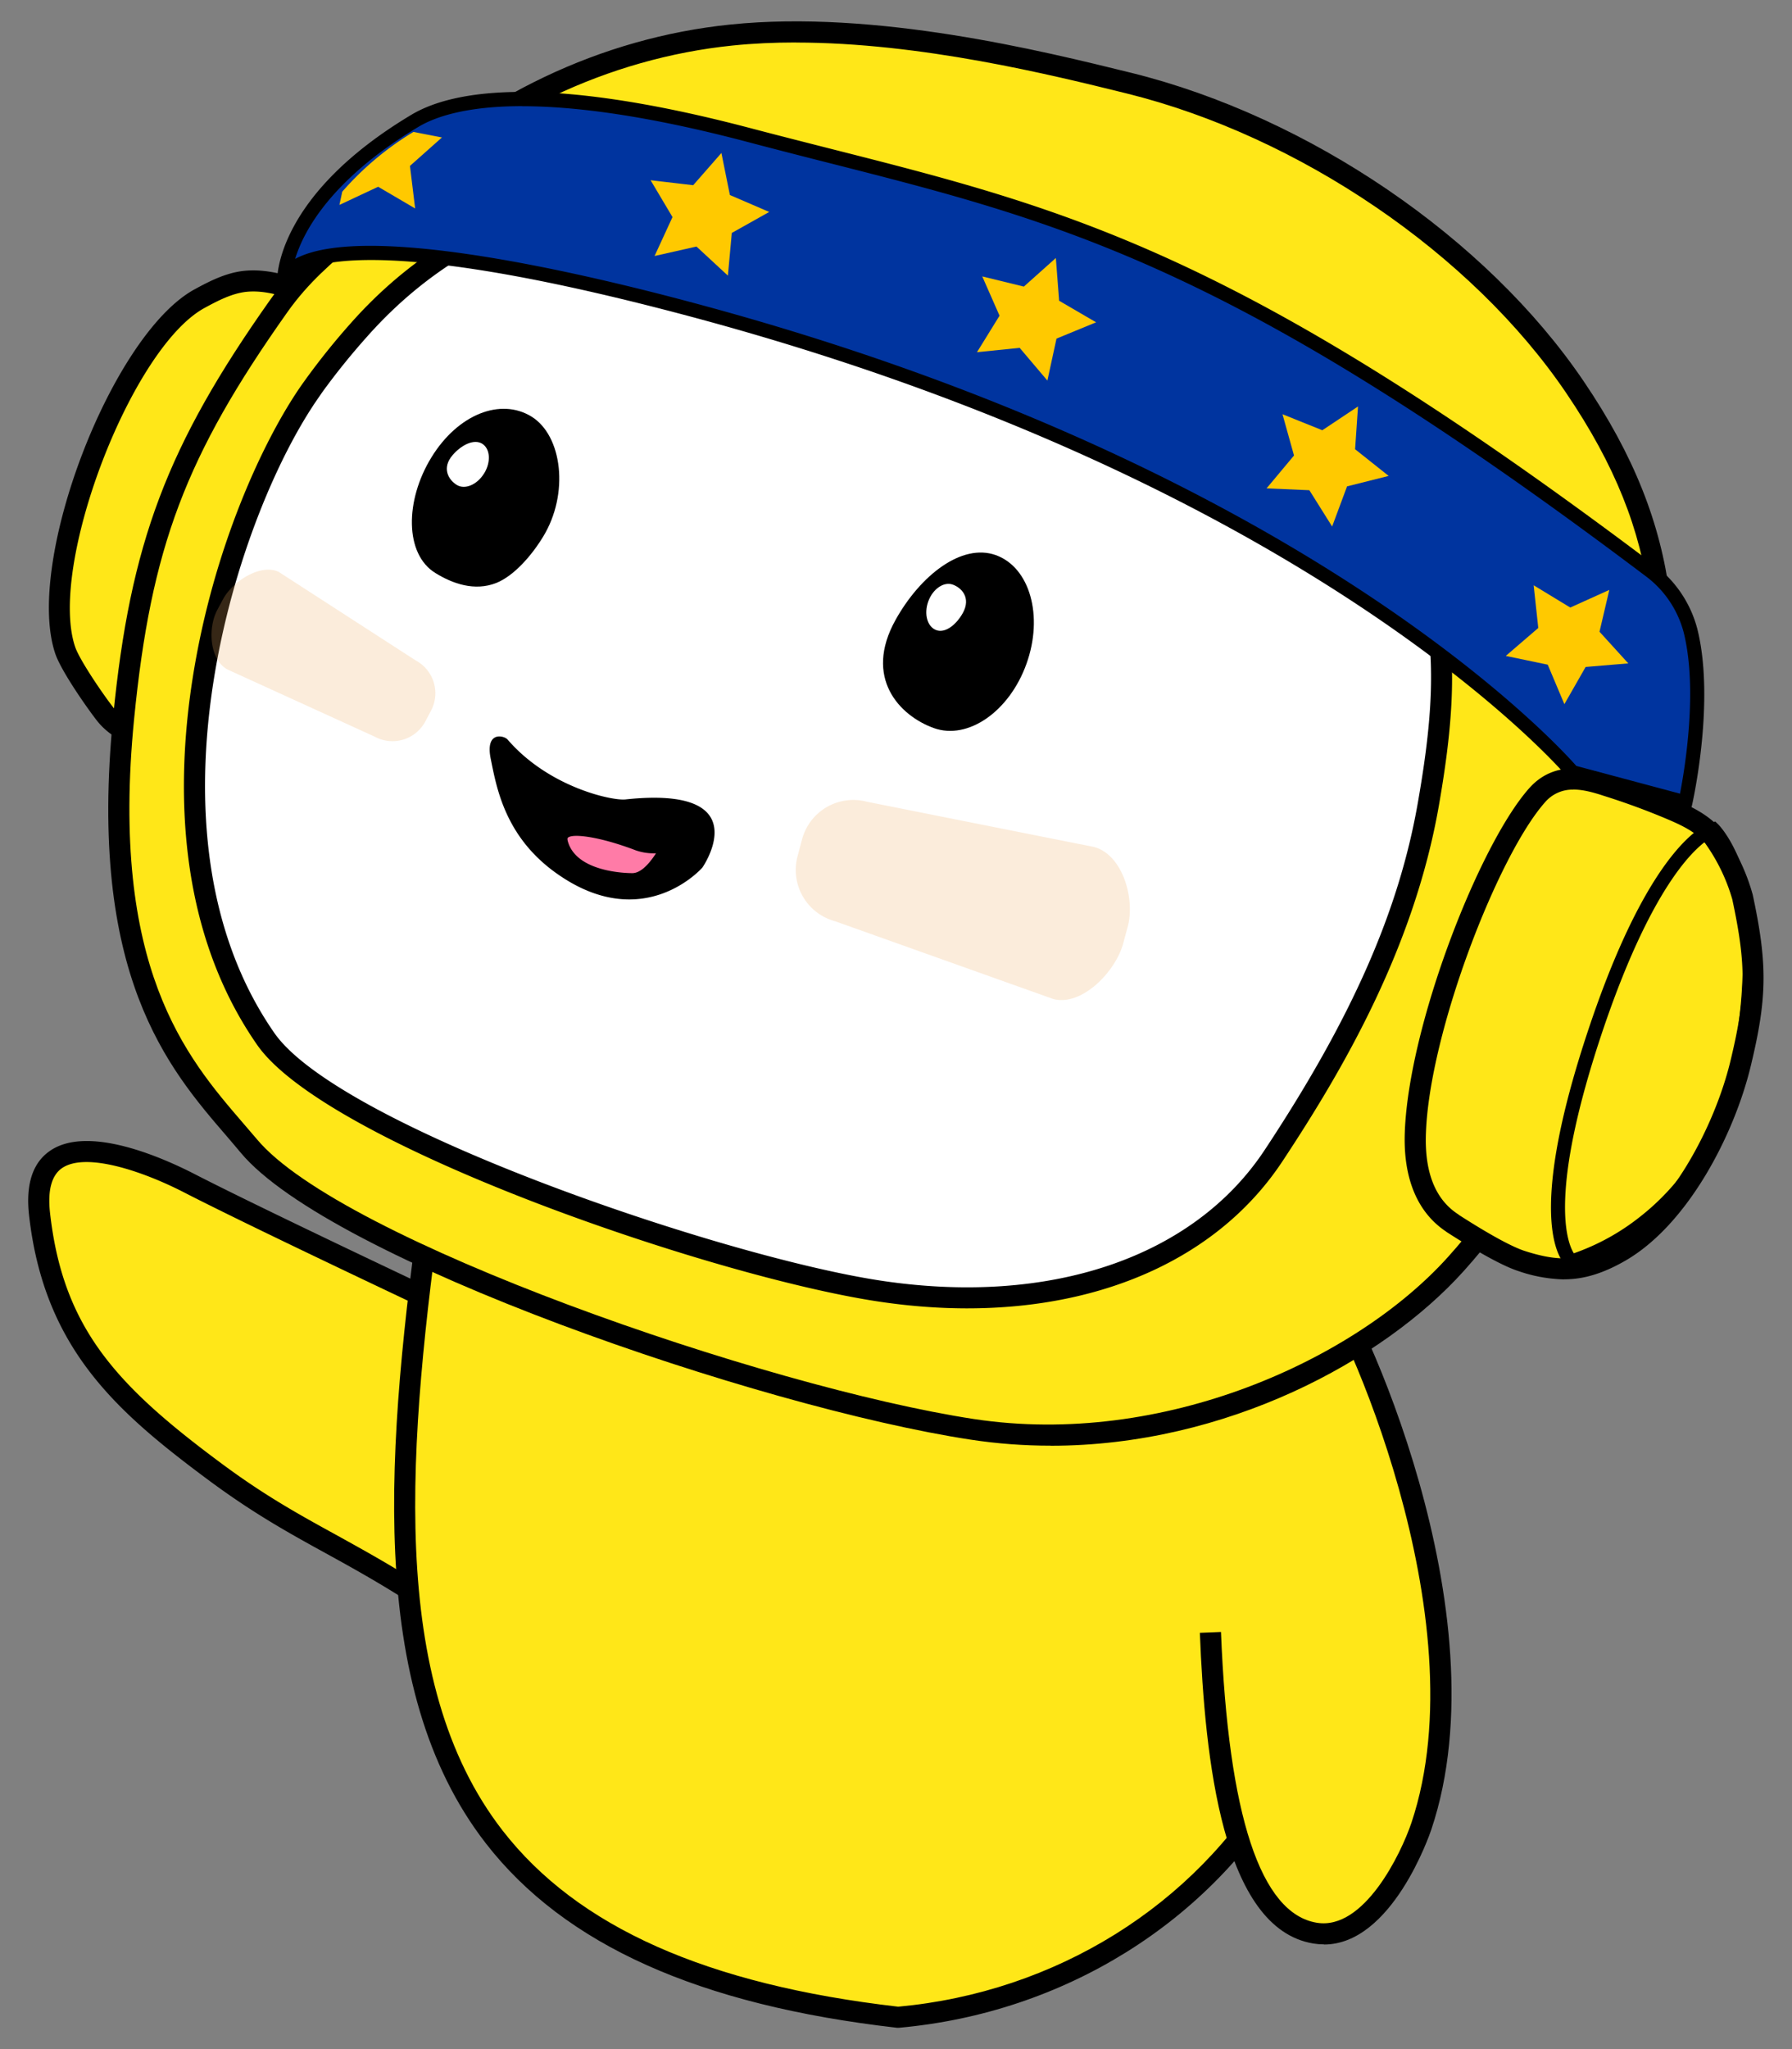 <svg width="252" height="288" fill="none" xmlns="http://www.w3.org/2000/svg"><rect width="100%" height="100%" fill="#808080" stroke="none"/><path d="M58.47 224c-11.02-7.04-17.79-9.38-28.27-17.16-14.05-10.43-22.7-18.91-24.64-36.25-1.6-14.48 15.22-7.28 21.05-4.3 12.19 6.28 49.05 23.51 49.05 23.51l-9.24 12.57-7.96 21.62h.01Z" fill="#FFE718"/><path d="M58.47 225.47a1.46 1.46 0 0 0 1.44-1.15l7.82-21.24 9.11-12.4a1.47 1.47 0 0 0-.56-2.22c-.37-.17-36.98-17.3-49-23.49-4.3-2.2-14.87-6.94-20.25-3.22-2.44 1.67-3.42 4.7-2.95 9 2.1 18.73 12.21 27.6 25.23 37.27 6.27 4.65 11.22 7.39 16.48 10.28 3.64 2 7.4 4.08 11.87 6.94.25.16.52.23.8.23h.01Zm14.93-35.1-8.18 11.12c-.08.1-.15.23-.2.36l-7.32 19.9c-3.88-2.41-7.23-4.25-10.48-6.05-5.17-2.84-10.04-5.52-16.14-10.06-14.87-11.02-22.25-19.1-24.05-35.22-.34-3.13.22-5.22 1.69-6.24 3.33-2.29 11.35.42 17.2 3.43 10.62 5.46 40.2 19.35 47.47 22.76Z" fill="#000"/><path d="M53.36 47.83a6.26 6.26 0 0 1 2.4 6.39C53.22 66.8 45.3 97.1 38.05 105.7c-3.1 3.67-7.15 2.17-9.3 1.49a90.71 90.71 0 0 1-8.5-3.18c-2.04-.88-4.1-1.9-5.49-3.68-1.38-1.78-4.8-6.72-5.56-8.89C5.03 79.33 17.3 47.86 28.05 42c2.04-1.12 4.15-2.2 6.41-2.44 2.25-.24 4.5.26 6.63.96 2.99.97 8.7 4.81 12.26 7.33v-.01Z" fill="#FFE718"/><path d="M33.06 109.55c2 0 4.2-.66 6.11-2.9 7.42-8.8 15.36-38.93 18.05-52.15a7.74 7.74 0 0 0-3.18-8c-4.07-2.85-9.47-6.42-12.5-7.4-1.77-.59-4.44-1.32-7.23-1.03-2.53.27-4.83 1.44-6.97 2.61-11.7 6.4-23.94 38.47-19.55 51.24.88 2.53 4.6 7.78 5.79 9.3 1.61 2.1 3.97 3.23 6.07 4.14a93.8 93.8 0 0 0 8.64 3.23l.27.09c1.08.34 2.7.87 4.5.87Zm19.59-60.4a4.77 4.77 0 0 1 1.66 4.77c-2.52 12.46-10.42 42.55-17.4 50.82-2.16 2.56-4.76 1.98-7.44 1.12l-.28-.08a88.94 88.94 0 0 1-8.37-3.13c-1.83-.8-3.71-1.7-4.9-3.23-1.48-1.9-4.68-6.59-5.34-8.46-3.88-11.3 7.83-42.03 18.17-47.67 1.96-1.07 3.89-2.05 5.86-2.27 1.7-.18 3.6.1 6 .89 2.13.69 6.34 3.23 11.87 7.13l.15.1h.02Z" fill="#000"/><path d="M60.8 167.36c-8.63 62.27-9.08 107.64 65.49 116.16 45.07-4.04 76.02-48.37 56.17-92.19" fill="#FFE718"/><path d="M126.3 285h.13c23.14-2.07 43.67-14.83 54.9-34.1 10.64-18.23 11.54-40.16 2.48-60.17l-2.7 1.22c8.8 19.41 7.97 39.81-2.33 57.46-10.74 18.41-30.34 30.6-52.47 32.63-26.91-3.1-45.12-11.2-55.65-24.78-16.3-21.02-13.28-54.42-8.39-89.68l-2.93-.4c-4.98 35.9-8.04 69.96 8.98 91.9 11.07 14.26 29.97 22.74 57.8 25.92h.17Z" fill="#000"/><path d="M170.2 229.44c.72 17.65 3.3 40.39 14.72 42.27 8.58 1.42 14.07-12.38 14.96-15.03 10.16-30.36-10.76-73.26-13.4-76.25" fill="#FFE718"/><path d="M186.18 273.3c9.57 0 14.87-15.47 15.1-16.16 10.27-30.6-10.35-73.91-13.68-77.7l-2.22 1.96c3.08 3.5 22.79 45.86 13.1 74.8-1.44 4.27-6.64 15.15-13.31 14.04-7.9-1.3-12.44-15.05-13.47-40.87l-2.97.12c.71 17.73 3.15 41.56 15.96 43.67.5.08 1 .12 1.49.12v.01Z" fill="#000"/><path d="M39.2 43.03c-14.18 20.03-19.38 33.18-21.81 57.85-3.82 38.68 9.6 50.58 17.6 60.19 12.37 14.83 72.87 35.42 101.72 39.83 28.85 4.4 55.77-9.63 68.02-23.25 14.8-16.43 22.77-38.3 26.63-60.41 4.46-25.53 4.3-41.96-9.9-62.86-14.11-20.78-38.93-36.8-62.68-42.69-14.05-3.47-36.28-8.78-55.93-6.76A80 80 0 0 0 55.01 27.7c-5.44 5.35-11.08 8.64-15.82 15.33Z" fill="#FFE718"/><path d="M147.76 203.2c24.64 0 46.73-11.94 58.08-24.56 13.42-14.91 22.5-35.5 26.98-61.15 4.52-25.85 4.2-42.84-10.14-63.94-13.65-20.13-38.6-37.12-63.54-43.3-12.59-3.1-36.01-8.9-56.44-6.8C84.6 5.3 67.28 13.55 53.97 26.64c-1.86 1.82-3.78 3.43-5.64 5-3.51 2.95-7.15 6.01-10.35 10.52-14.5 20.5-19.67 34.18-22.07 58.56-3.59 36.28 7.72 49.4 15.98 58.98.68.8 1.33 1.55 1.95 2.3 12.56 15.06 72.85 35.8 102.64 40.34 3.8.58 7.56.85 11.27.85v.02ZM111.92 5.98c17.55 0 35.92 4.54 46.5 7.15 24.28 6.01 48.55 22.53 61.81 42.08 13.84 20.39 14.15 36.16 9.67 61.78-4.39 25.11-13.22 45.18-26.27 59.67-12.95 14.4-40.02 26.84-66.7 22.78-29.32-4.48-89.02-25.18-100.8-39.32l-2-2.33c-7.9-9.18-18.73-21.75-15.27-56.76 2.38-24.08 7.21-36.9 21.54-57.14 2.97-4.2 6.3-7 9.84-9.97 1.9-1.6 3.86-3.25 5.8-5.15C68.87 16.14 85.54 8.2 103 6.4c2.92-.3 5.9-.43 8.91-.43h.01Z" fill="#000"/><path d="M43.75 54.79c-11.59 16.38-26.8 61.81-6.4 91.21 9.4 13.51 62.55 31.83 86.13 35.43 23.59 3.6 45.05-3.02 55.6-19 10.04-15.18 18.62-31.31 21.77-49.39 3.66-20.87 2.53-33.25-9.07-50.34-11.53-17-31.87-23.46-51.28-28.27-9.8-2.43-24.43-10.9-38.52-10-19.9 1.29-37.83 6.52-51.52 21.95a98.9 98.9 0 0 0-6.7 8.4v.01Z" fill="#fff"/><path d="M136.02 183.89c19.44 0 35.5-7.34 44.31-20.65 8.4-12.7 18.48-29.85 22-49.95 3.48-19.88 3-33.3-9.31-51.43-12-17.68-33.21-24.18-52.15-28.88-3-.74-6.56-2.1-10.33-3.54-8.74-3.35-18.67-7.13-28.65-6.49-23.6 1.53-40.3 8.66-52.53 22.44a99 99 0 0 0-6.81 8.53l-.28.4C37 61.94 29.97 77.04 27.1 95.27c-2.26 14.32-2.54 34.89 9.05 51.57 9.67 13.92 63.65 32.46 87.13 36.05 4.37.67 8.63 1 12.75 1ZM104.14 25.85c8.68 0 17.5 3.36 25.35 6.36 3.85 1.48 7.5 2.87 10.66 3.66 18.4 4.57 39 10.85 50.4 27.67 11.81 17.39 12.26 29.74 8.84 49.25-2.66 15.27-9.3 30.33-21.54 48.83-10 15.14-30.25 22-54.14 18.35-22.46-3.44-76.04-21.7-85.14-34.8-19.7-28.37-5.3-73 6.39-89.52l.27-.4c1.88-2.61 4.01-5.27 6.34-7.88 11.84-13.35 27.41-19.96 50.51-21.45.7-.04 1.37-.07 2.06-.07Z" fill="#000"/><path d="M76.36 75.46c-1.65 2.7-4.12 5.49-6.56 6.47-3.06 1.21-6.16.1-8.57-1.39-4.34-2.66-4.29-10.2-.56-16.26 3.73-6.07 9.73-8.4 14.07-5.73 4.33 2.67 5.34 10.84 1.62 16.91Z" fill="#000"/><path d="M68.08 66.53c-.98 1.6-2.7 2.33-3.84 1.63-1.15-.7-2.19-2.36-.57-4.22 1.24-1.42 2.98-2.28 4.13-1.58 1.14.7 1.27 2.57.28 4.18v-.01Z" fill="#fff"/><path d="M144.35 93.29c-2.4 6.71-8.23 10.76-13.03 9.04-4.8-1.72-9.93-7.05-5.38-15.21 3.47-6.23 9.29-10.81 14.09-9.1 4.8 1.72 6.73 8.56 4.32 15.27Z" fill="#000"/><path d="M130.53 84.55c.63-1.76 2.17-2.83 3.44-2.39 1.26.45 2.61 1.86 1.42 4.01-.92 1.64-2.45 2.85-3.71 2.4-1.27-.45-1.78-2.25-1.15-4.02Z" fill="#fff"/><path opacity=".23" d="m148.12 140.41-30.68-10.93a7.46 7.46 0 0 1-5.28-9.15l.63-2.36a7.46 7.46 0 0 1 9.15-5.28l31.9 6.35c4 1.07 5.81 7.2 4.75 11.19l-.64 2.36c-1.06 3.98-5.84 8.89-9.83 7.82ZM39.32 80.46l19.15 12.37a5.23 5.23 0 0 1 2.13 7.08l-.8 1.51a5.23 5.23 0 0 1-7.08 2.13L32 94.1c-2.55-1.36-2.8-5.84-1.44-8.38l.81-1.51c1.37-2.55 5.41-5.13 7.96-3.76h-.01Z" fill="#EBA960"/><path d="M221.13 108.52S186.97 67.53 97.41 43.57c-56.9-15.24-57.46-4.1-57.46-4.1S39.6 28.2 58.36 16.98c3.8-2.26 14.9-6.44 47 2.03 39.22 10.33 62.28 12.64 126.67 61.19a15.34 15.34 0 0 1 5.7 8.5c2.46 9.9-.72 24.07-.72 24.07l-15.88-4.25Z" fill="#00349F"/><path d="m237.75 113.99.23-1c.13-.6 3.2-14.52.72-24.54a16.38 16.38 0 0 0-6.07-9.05C174.46 35.54 150.3 29.4 116.85 20.92c-3.62-.92-7.33-1.86-11.21-2.88-29.21-7.71-42.1-5.3-47.77-1.92-19.05 11.39-18.9 22.89-18.9 23.37l1.98.02s.16-.54 1.13-1.17c2.87-1.81 13.95-4.83 55.09 6.17 88.16 23.6 122.86 64.23 123.2 64.64l.2.24 17.17 4.6h.01ZM73.45 14.93c7.21 0 17.38 1.25 31.67 5.02 3.9 1.03 7.61 1.98 11.24 2.9 33.21 8.43 57.22 14.52 115.08 58.14a14.42 14.42 0 0 1 5.34 7.94c2 8.07.13 19.23-.53 22.62l-14.58-3.9c-3.04-3.45-38.75-42.22-124-65.04C80.52 38 50.96 31.27 41.5 36.39c.32-1.02.8-2.26 1.56-3.65 2.01-3.7 6.39-9.3 15.8-14.92 2.29-1.37 6.63-2.9 14.58-2.9Z" fill="#000"/><path d="m101.45 21.5-3.97 4.53-5.99-.7 3.08 5.18-2.52 5.47 5.89-1.33 4.42 4.09.55-6 5.26-2.95-5.53-2.38-1.19-5.9ZM58.13 18.54l4.02.78-4.5 4 .73 5.98-5.2-3.05-5.45 2.55.4-1.86a42.43 42.43 0 0 1 10.01-8.4ZM148.48 36.26l-4.5 4.02-5.85-1.43 2.43 5.52-3.17 5.13 6-.61 3.9 4.6 1.28-5.9 5.57-2.29-5.2-3.03-.46-6ZM190.97 57.13l-5.02 3.34-5.6-2.25 1.62 5.8-3.86 4.62 6.02.26 3.2 5.1 2.1-5.64 5.85-1.47-4.72-3.75.41-6.01ZM226.31 82.91l-5.49 2.48-5.15-3.13.65 6-4.57 3.93 5.9 1.23 2.34 5.55 2.99-5.23 6-.5-4.05-4.45 1.38-5.88Z" fill="#FFC900"/><path d="M204.28 171.93c-4.25-2.73-5.44-7.7-5.25-12.74.53-14.73 10.27-39.7 17.1-47.4 3.22-3.64 7.55-2.07 9.83-1.36 3.07.97 6.1 2.08 9.07 3.34 2.17.92 4.38 1.98 5.88 3.8a27 27 0 0 1 4.13 8.5c2.03 9.47 2.01 13.97-.26 23.38-2.27 9.41-8.62 21.7-17.03 26.5a16.58 16.58 0 0 1-6.76 2.34c-2.38.2-4.77-.33-7.04-1.07-2.34-.76-6.24-3.07-9.67-5.28Z" fill="#FFE718"/><path d="M219.95 179.81c.38 0 .78-.02 1.17-.05 2.31-.19 4.72-1.01 7.37-2.53 8.86-5.06 15.4-17.77 17.72-27.44 2.31-9.56 2.36-14.28.27-24.03a28.17 28.17 0 0 0-4.43-9.15c-1.74-2.1-4.25-3.27-6.45-4.21a103.1 103.1 0 0 0-9.2-3.39l-.3-.09c-2.38-.76-7.35-2.31-11.07 1.88-7 7.9-16.93 33.26-17.48 48.33-.24 6.46 1.76 11.28 5.8 13.96.03.04.08.07.13.1 4.57 2.94 7.94 4.77 10.02 5.45a21.1 21.1 0 0 0 6.45 1.18Zm1.3-68.84c1.3 0 2.65.36 3.97.78l.3.1c3.1.97 6.1 2.08 8.94 3.28 1.97.84 4 1.78 5.32 3.38a25.9 25.9 0 0 1 3.82 7.88c2 9.33 1.95 13.57-.25 22.71-2.26 9.36-8.59 21.15-16.33 25.57-2.26 1.3-4.27 2-6.15 2.15-1.82.16-3.82-.15-6.46-1-1.79-.58-4.98-2.32-9.2-5.03a5.2 5.2 0 0 1-.12-.1c-3.24-2.07-4.78-5.92-4.57-11.43.51-14.28 10.17-39.07 16.73-46.48a5.09 5.09 0 0 1 4-1.8v-.01Z" fill="#000"/><path d="m220.78 178.36.46-.12c.2-.05 20.07-5.45 24.51-29.62 4.42-24.07-3.8-32.43-4.15-32.78l-.38-.37-.53.12c-.32.08-8.17 2.15-17.02 28.22-9.67 28.46-3.94 33.75-3.26 34.25l.38.29v.01Zm19.86-60.6c.65.85 1.94 2.84 2.96 6.28 1.31 4.43 2.42 12.24.2 24.22-2.2 11.97-8.34 18.96-13.1 22.7a31.88 31.88 0 0 1-9.38 5.19c-.94-1.5-3.7-8.42 4.2-31.7 7.1-20.84 13.31-25.68 15.1-26.7h.02ZM71.38 103.94c-.5-.57-3.18-1.24-2.37 2.72.81 3.97 1.96 10.9 9.21 16.06 12.27 8.75 20.55-.78 20.55-.78s8.08-11.6-10.82-9.58c-1.97.2-10.85-1.77-16.57-8.42Z" fill="#000"/><path d="M93 120.6c-.51.76-2.1 3.12-4.08 3.12s-8.68-.52-10-5.15c-1.11-3.87 7.26-1.32 10.81.03 2.6.99 5.05-.7 3.27 2Z" fill="#FF7BA7"/><path d="M88.92 124.7c2.52 0 4.32-2.68 4.9-3.56.54-.82 1.04-1.68.61-2.45-.4-.75-1.22-.74-2.02-.72-.67 0-1.5.02-2.33-.3-2.78-1.06-9.46-3.3-11.57-1.37-.38.34-.95 1.13-.55 2.53 1.63 5.71 10 5.88 10.95 5.88h.01Zm3.26-4.66c-1.18 1.79-2.28 2.68-3.26 2.68-.8 0-7.82-.12-9.06-4.44-.03-.1-.12-.44 0-.54.68-.63 4.52-.14 9.53 1.77a7.7 7.7 0 0 0 2.86.42l-.07.1Z" fill="#000"/></svg>